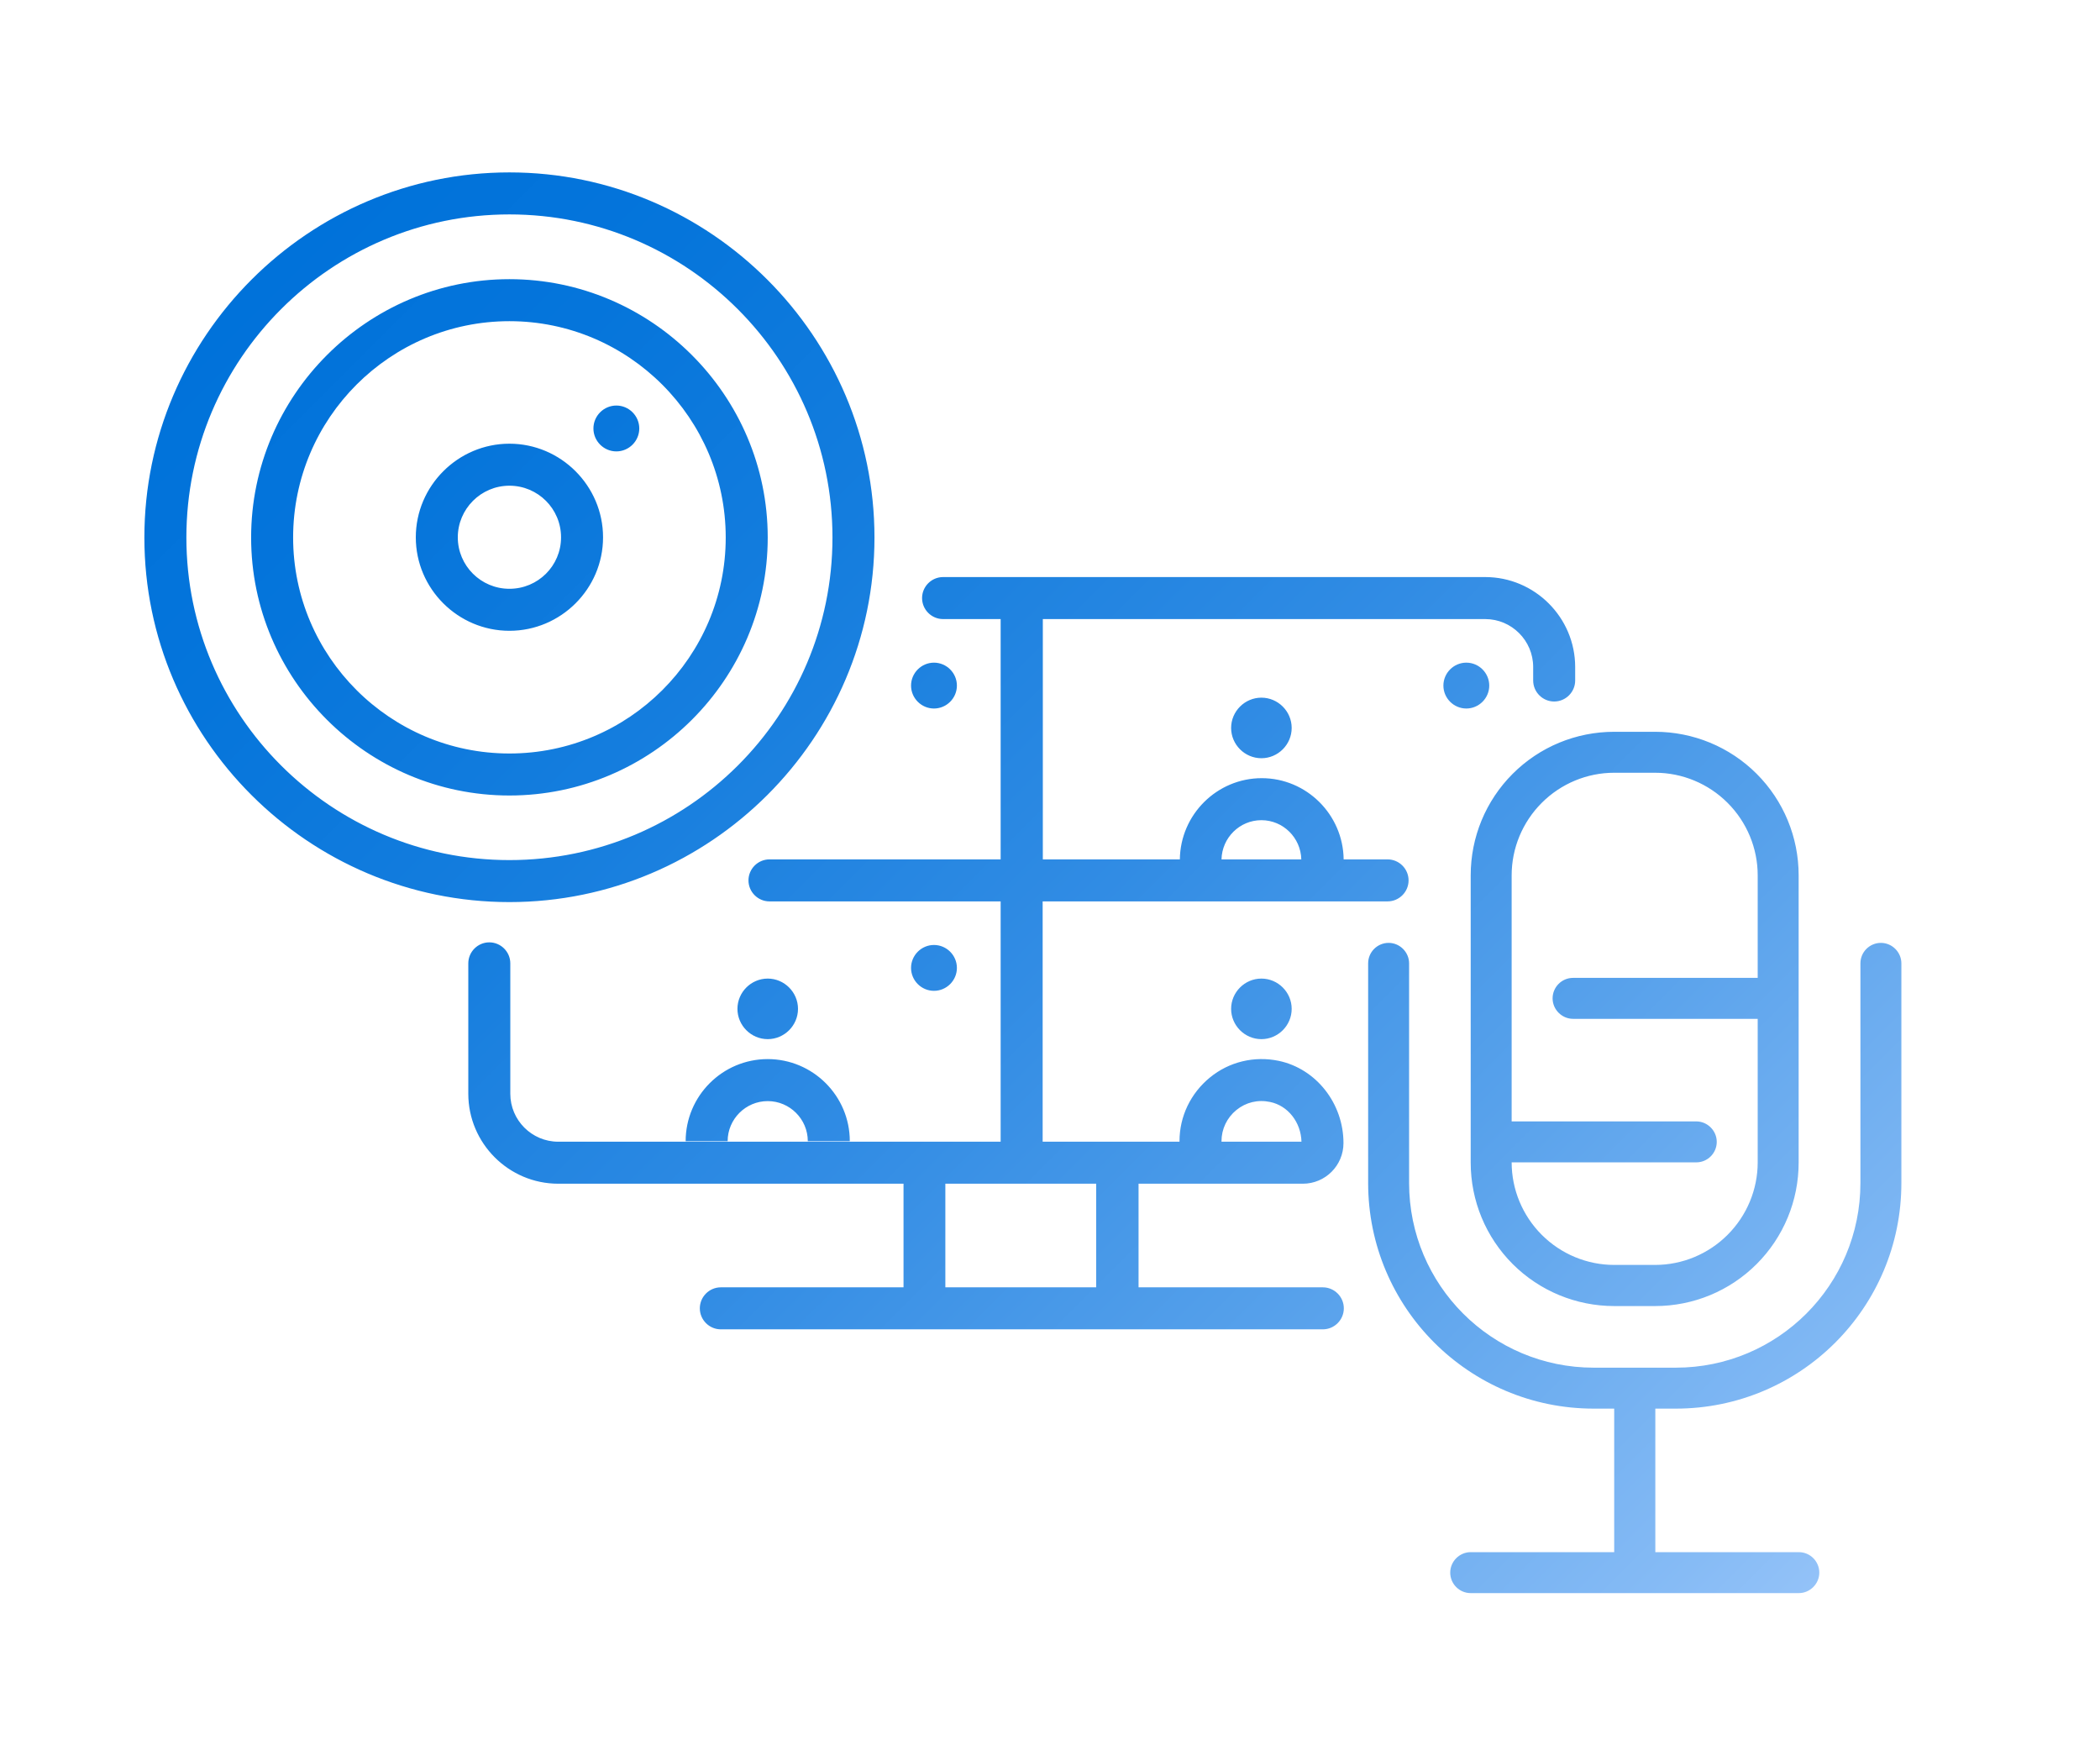 <?xml version="1.0" encoding="UTF-8"?><svg id="Layer_1" xmlns="http://www.w3.org/2000/svg" xmlns:xlink="http://www.w3.org/1999/xlink" viewBox="0 0 120 100"><defs><style>.cls-1{fill:url(#linear-gradient);stroke-width:0px;}</style><linearGradient id="linear-gradient" x1="101.73" y1="92.57" x2="19.75" y2="10.6" gradientUnits="userSpaceOnUse"><stop offset="0" stop-color="#93c2f8"/><stop offset=".05" stop-color="#86bbf5"/><stop offset=".28" stop-color="#57a1eb"/><stop offset=".49" stop-color="#318ce4"/><stop offset=".69" stop-color="#167ede"/><stop offset=".87" stop-color="#0575db"/><stop offset="1" stop-color="#0072da"/></linearGradient></defs><path class="cls-1" d="M84.04,50.01v16.41c0,2.18.86,4.26,2.4,5.8,1.54,1.54,3.63,2.4,5.8,2.4h2.34c2.18,0,4.26-.86,5.8-2.4,1.54-1.54,2.4-3.62,2.4-5.8v-16.41c0-2.18-.86-4.26-2.4-5.8-1.54-1.54-3.63-2.4-5.8-2.4h-2.34c-2.18,0-4.26.86-5.8,2.4-1.54,1.54-2.4,3.62-2.4,5.8ZM92.24,44.15h2.34c1.55,0,3.04.62,4.14,1.72,1.1,1.1,1.72,2.59,1.72,4.14v5.86h-10.55c-.65,0-1.17.53-1.17,1.17s.53,1.17,1.17,1.17h10.55v8.2c0,1.55-.62,3.04-1.72,4.14-1.1,1.1-2.59,1.72-4.14,1.72h-2.34c-1.55,0-3.04-.62-4.14-1.72-1.1-1.1-1.72-2.59-1.72-4.14h10.55c.65,0,1.17-.53,1.17-1.17s-.53-1.17-1.17-1.17h-10.55v-14.06c0-1.55.62-3.04,1.72-4.14,1.1-1.1,2.59-1.72,4.14-1.72ZM108.65,55.04v12.55c0,7.12-5.77,12.89-12.89,12.89h-1.17v8.2h8.2c.65,0,1.17.53,1.17,1.17s-.53,1.17-1.17,1.17h-18.75c-.65,0-1.17-.53-1.17-1.17s.53-1.17,1.17-1.17h8.2v-8.2h-1.17c-7.12,0-12.89-5.77-12.89-12.89v-12.55c0-.65.53-1.17,1.17-1.17s1.17.53,1.17,1.17v12.55c0,5.83,4.72,10.55,10.55,10.55h4.69c5.83,0,10.55-4.72,10.55-10.55v-12.55c0-.65.53-1.17,1.17-1.17s1.17.53,1.17,1.17ZM49.97,30.71c0-11.48-9.38-20.86-20.86-20.86S8.25,19.23,8.25,30.71s9.38,20.83,20.86,20.83,20.86-9.36,20.86-20.83ZM10.65,30.71c0-10.18,8.28-18.46,18.46-18.46s18.46,8.28,18.46,18.46-8.28,18.43-18.46,18.43-18.46-8.27-18.46-18.43ZM43.87,30.71c0-8.12-6.64-14.76-14.76-14.76s-14.76,6.64-14.76,14.76,6.64,14.74,14.76,14.74,14.76-6.62,14.76-14.74ZM16.75,30.71c0-6.82,5.55-12.36,12.36-12.36s12.36,5.55,12.36,12.36-5.55,12.34-12.36,12.34-12.36-5.54-12.36-12.34ZM34.46,30.7c0-2.94-2.41-5.35-5.35-5.35s-5.35,2.41-5.35,5.35,2.41,5.34,5.35,5.34,5.35-2.4,5.35-5.34ZM26.16,30.7c0-1.62,1.32-2.95,2.95-2.95s2.95,1.32,2.95,2.95-1.32,2.94-2.95,2.94-2.95-1.32-2.95-2.94ZM72.08,55.91c.95,0,1.73.78,1.73,1.73s-.78,1.73-1.73,1.73-1.73-.78-1.73-1.73.78-1.73,1.73-1.73ZM74.45,67.63c1.28,0,2.32-1.04,2.32-2.32,0-2.27-1.56-4.25-3.7-4.7-1.4-.29-2.83.05-3.93.95-1.1.9-1.74,2.22-1.74,3.64,0,.01,0,.02,0,.03h-7.82v-13.73h19.71c.66,0,1.2-.54,1.2-1.2s-.54-1.2-1.2-1.2h-2.51c-.03-2.56-2.12-4.64-4.68-4.64s-4.65,2.08-4.68,4.64h-7.83v-13.73h25.28c1.51,0,2.74,1.23,2.74,2.74v.77c0,.66.54,1.2,1.2,1.2s1.2-.54,1.2-1.2v-.77c0-2.83-2.31-5.14-5.14-5.14h-30.98c-.66,0-1.2.54-1.2,1.2s.54,1.2,1.2,1.2h3.29v13.73h-13.21c-.66,0-1.2.54-1.2,1.2s.54,1.2,1.2,1.2h13.21v13.73h-25.28c-1.51,0-2.74-1.23-2.74-2.74v-7.45c0-.66-.54-1.2-1.2-1.2s-1.2.54-1.2,1.2v7.45c0,2.83,2.31,5.14,5.14,5.14h19.73v5.92h-10.44c-.66,0-1.2.54-1.2,1.2s.54,1.2,1.2,1.2h34.4c.66,0,1.2-.54,1.2-1.2s-.54-1.2-1.2-1.2h-10.53v-5.92h9.41ZM69.8,65.2c0-.69.31-1.34.85-1.78.54-.44,1.23-.61,1.93-.46,1.02.21,1.76,1.16,1.79,2.27h-4.57s0-.02,0-.03ZM72.08,46.86c1.24,0,2.25,1,2.28,2.24h-4.56c.03-1.24,1.04-2.24,2.28-2.24ZM62.64,73.55h-8.62v-5.92h8.62v5.92ZM45.6,57.64c0,.95-.78,1.73-1.73,1.73s-1.73-.78-1.73-1.73.78-1.73,1.73-1.73,1.73.78,1.73,1.73ZM43.87,60.51c2.58,0,4.69,2.1,4.69,4.69h-2.4c0-1.26-1.03-2.29-2.29-2.29s-2.29,1.03-2.29,2.29h-2.4c0-2.58,2.1-4.69,4.69-4.69ZM72.08,39.86c.95,0,1.73.78,1.73,1.73s-.78,1.73-1.73,1.73-1.73-.78-1.73-1.73.78-1.73,1.73-1.73ZM33.91,24.48c0-.72.59-1.31,1.31-1.31s1.31.59,1.31,1.31-.59,1.31-1.31,1.31-1.31-.59-1.31-1.31ZM83.79,40.48c-.72,0-1.31-.59-1.31-1.31s.59-1.31,1.31-1.31,1.31.59,1.31,1.31-.59,1.31-1.31,1.31ZM53.37,56.61c-.72,0-1.31-.59-1.31-1.31s.59-1.31,1.31-1.31,1.31.59,1.31,1.31-.59,1.31-1.31,1.31ZM52.06,39.17c0-.72.59-1.31,1.31-1.31s1.31.59,1.31,1.31-.59,1.31-1.31,1.31-1.31-.59-1.31-1.31Z"/></svg>